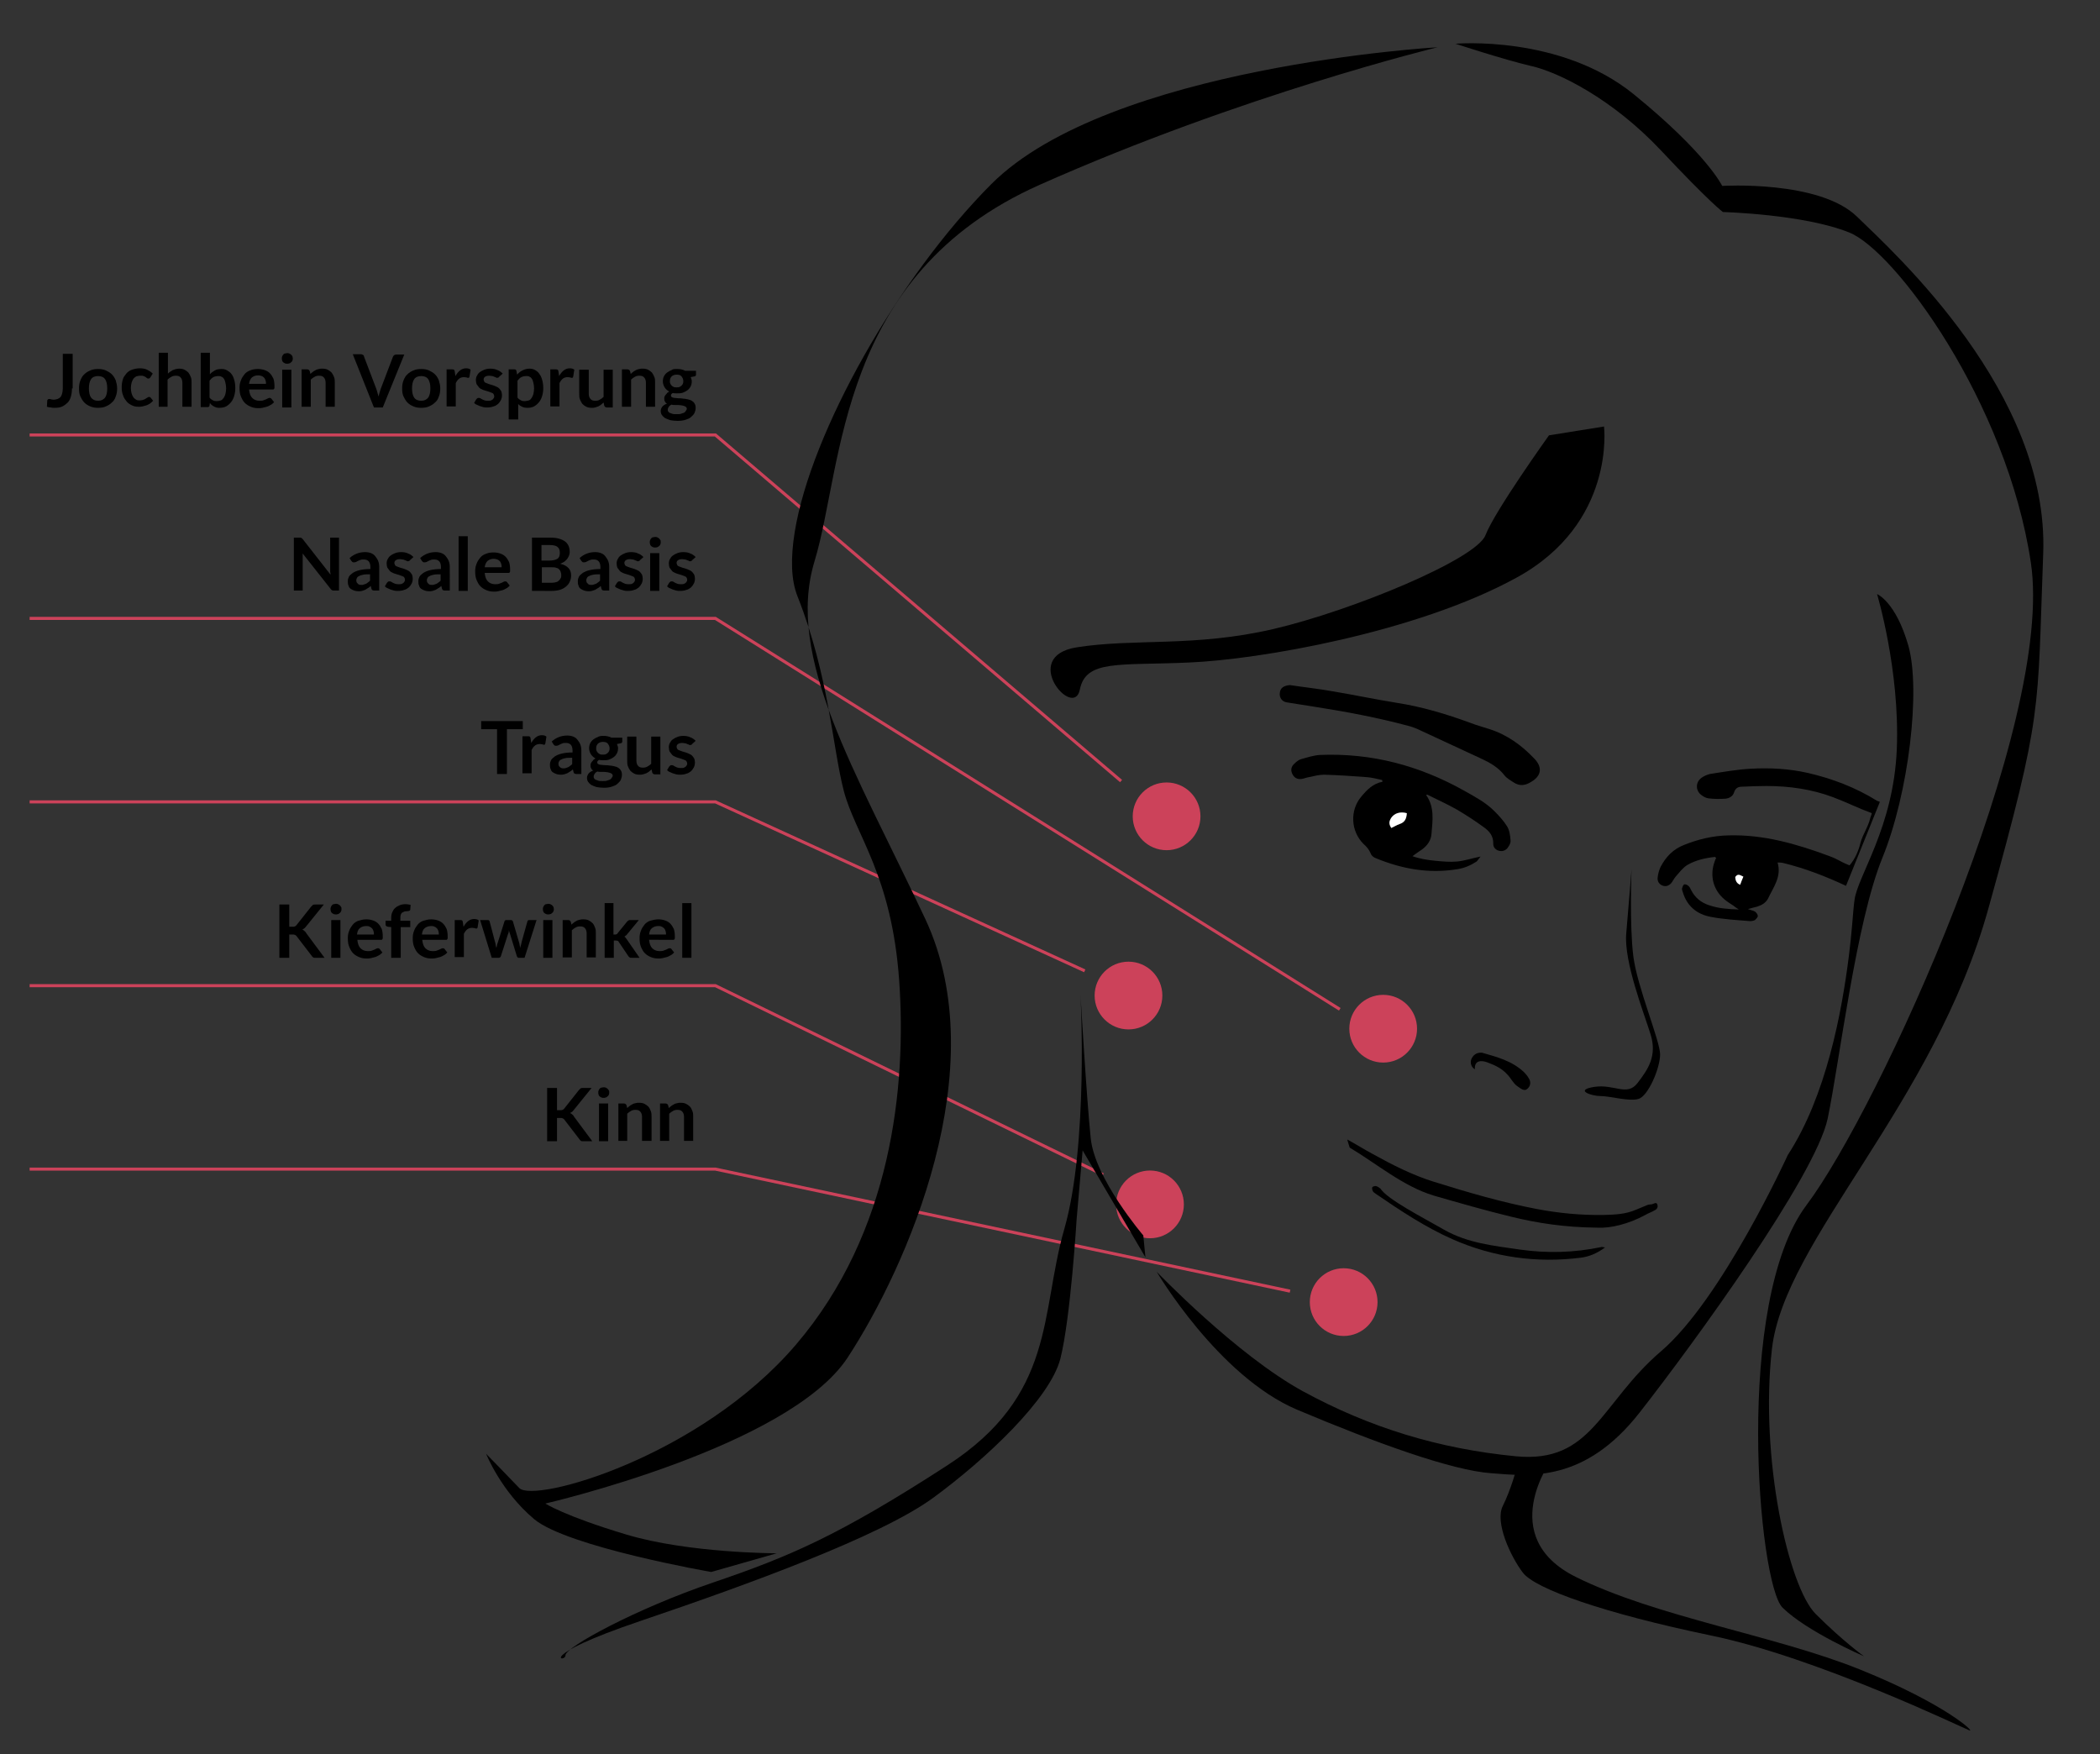 <?xml version="1.0" encoding="UTF-8"?> <svg xmlns="http://www.w3.org/2000/svg" xmlns:xlink="http://www.w3.org/1999/xlink" version="1.1" id="Ebene_1" x="0px" y="0px" width="595.3px" height="497.2px" viewBox="0 0 595.3 497.2" style="enable-background:new 0 0 595.3 497.2;" xml:space="preserve"><rect x="0" y="0" width="595.3" height="497.2" fill="#333333" stroke="none"/> <style type="text/css"> .st0{fill:#FFFFFF;} .st1{fill:#CC425A;} .st2{fill:none;stroke:#CC425A;stroke-width:0.867;stroke-miterlimit:10;} </style> <g> <path d="M523.3,251.1c-5.8-2.7-11.7-5-17.9-6.5c-0.4-0.1-0.8-0.1-1.5-0.1c1.2,4-1.2,7-2.7,10.2c-0.6,1.2-1.8,1.9-3.1,2.3 c-0.8,0.2-1.6,0.4-2.6,0.7c0.8,0.3,1.5,0.4,2,0.7c0.4,0.3,0.8,0.8,0.8,1.3c0,0.3-0.5,0.8-0.8,1.1c-0.4,0.2-0.9,0.3-1.4,0.3 c-3.7-0.3-7.5-0.5-11.1-1.2c-3.9-0.7-6.7-3-7.9-6.8c-0.1-0.4-0.3-0.8-0.3-1.2c0.1-0.4,0.3-1,0.6-1.2c0.3-0.1,0.9,0.1,1.2,0.4 c0.4,0.3,0.6,0.8,0.8,1.2c1.1,2.2,2.9,3.6,5.1,4.3c2.6,0.9,5.3,1.1,8.4,1.2c-0.7-0.5-1.1-0.7-1.4-1c-0.9-0.6-1.9-1.2-2.7-1.9 c-3.2-2.7-4.2-6.8-2.7-10.8c0.1-0.3,0.2-0.6,0.4-0.9c-0.2-0.1-0.3-0.3-0.3-0.3c-2.8,0.3-5.5,0.9-7.9,2.3c-1.3,0.8-2.3,2.2-3.3,3.3 c-0.5,0.6-0.8,1.3-1.3,1.9c-0.7,0.7-1.5,1-2.5,0.6c-0.9-0.4-1.4-1.2-1.3-2.2c0.1-1,0.4-2.1,0.8-3c1.5-2.9,3.6-5.1,6.7-6.3 c4-1.6,8.1-2.6,12.5-2.7c10-0.3,19.3,2.4,28.5,5.8c3,1.1,2.7,1.4,5.9,2.7c1.5-1.7,2.6-4.2,3.1-6.4c0.7-2.5,2.2-4.5,2.8-7.1 c0.1-0.5,0.3-0.6,0.4-1.3c-4.3-1.6-6.7-2.9-10.9-4.5c-6.1-2.3-12.5-3.2-19-3.2c-2.3,0-4.6,0.1-6.9,0.2c-1.1,0-1.8,0.4-2.2,1.5 c-0.3,1.2-1.4,1.8-2.5,1.9c-1.6,0.1-3.2,0.1-4.8-0.1c-0.8-0.1-1.6-0.6-2.2-1.1c-1.5-1.3-1.4-3.5,0.2-4.7c0.7-0.5,1.6-0.9,2.4-1.1 c3.9-0.6,7.8-1.3,11.7-1.5c5.4-0.3,10.8,0,16.1,1.2c6.9,1.6,13.5,4.1,19.6,7.9c0.2,0.1,0.4,0.1,0.8,0.3 M494.2,248.5 c-0.6-0.3-1.1-0.6-1.5-0.6c-0.3,0-0.8,0.5-0.8,0.7c0,0.9,0.3,1.7,1.4,2.1C493.6,250,493.8,249.3,494.2,248.5z"></path> <path d="M404.3,225.4c2.4,3.4,1.8,7.2,1.5,10.9c-0.1,1.9-1.2,3.4-2.7,4.5c-0.8,0.5-1.6,1.1-2.7,1.9c2.3,0.8,4.4,1.1,6.5,1.3 c2.1,0.2,4.2,0.4,6.2,0.2c2.1-0.2,4.1-0.9,6.6-1.4c-0.6,0.7-0.8,1.1-1.1,1.4c-1.7,1.1-3.5,1.9-5.6,2.2c-8,1.3-15.6-0.1-22.9-3.1 c-0.6-0.2-1.3-0.7-1.5-1.3c-0.5-1.2-1.2-2-2.1-2.8c-3.6-3.6-3.9-9.5-0.6-13.4c1.6-1.9,3.3-3.7,6-4.2c0-0.2-0.1-0.3-0.1-0.5 c-1.4-0.3-2.9-0.7-4.3-0.8c-4.1-0.3-8.1-0.6-12.2-0.7c-1.4,0-2.8,0.4-4.3,0.7c-0.7,0.1-1.3,0.4-2,0.5c-1.3,0.2-2.2-0.4-2.7-1.5 c-0.5-1.1-0.2-2.1,0.6-2.8c0.5-0.5,1.2-1.1,1.9-1.3c1.8-0.5,3.6-1.1,5.4-1.2c14.6-0.6,28.1,3,40.8,10.1c3,1.7,6.1,3.3,8.6,5.8 c1.3,1.3,2.6,2.7,3.6,4.3c0.7,1.1,0.9,2.6,1,3.9c0.1,0.6-0.2,1.4-0.6,1.9c-0.5,0.9-1.4,1.4-2.5,1.2c-1.1-0.2-1.8-1-1.8-2 c0.1-2.3-1.2-3.7-2.8-4.8c-2.3-1.7-4.8-3.3-7.3-4.8c-2.8-1.6-5.7-2.9-8.5-4.3C404.5,225.2,404.4,225.3,404.3,225.4z M398.8,230.5 c-1.9-0.5-3.5,0-4.4,1.3c-0.7,1.1-0.8,1.8,0,2.9c0.8-0.4,1.5-0.9,2.3-1.1C398.3,233.1,398.8,232,398.8,230.5z"></path> <path d="M365.7,194.2c3.9,0.6,7.8,1,11.7,1.7c6.1,1,12.2,2.3,18.4,3.3c7.2,1.1,14.2,3.2,21,5.7c1.8,0.7,3.7,1.2,5.5,1.8 c5,1.6,9.1,4.6,12.7,8.4c2,2.1,2.3,4.6-0.9,6.5c-1.7,1.1-3.3,1.3-5,0.2c-0.9-0.6-2-1.2-2.6-2c-1.8-2.3-4.1-3.6-6.7-4.8 c-6-2.8-12.1-5.6-18.1-8.4c-0.8-0.3-1.5-0.6-2.3-0.8c-8.9-2.4-18-4.1-27-5.5c-2.5-0.4-5-0.8-7.6-1.2c-1.4-0.2-2.2-1.4-2-2.7 C362.9,195,364,194.3,365.7,194.2z"></path> <path d="M381.9,323c2.4,1.3,4.8,2.8,7.2,4.1c5.6,3.1,11.3,6,17.4,7.9c9.6,3,19.2,5.8,29.1,7.7c6.3,1.2,12.6,1.8,19,1.7 c3.3-0.1,6.2-0.2,9.2-1.5c1-0.4,1.9-0.8,2.9-1.2c0.4-0.2,0.9-0.3,1.4-0.3c0.7-0.1,1.4-0.8,1.7,0c0.3,0.8-0.1,1.4-0.8,1.7 c-0.8,0.5-1.8,0.8-2.6,1.3c-4.8,2.6-9.9,3.8-13.5,3.6c-9.5-0.1-17.1-1.3-24.5-3.1c-7.4-1.8-14.7-3.9-22-6 c-8.6-2.6-16.1-9-23.8-13.6"></path> <path d="M455,353.6c-2.3,1.7-4.5,2.6-6.8,2.9c-12.6,1.6-24.8-0.1-36.4-5.2c-7.7-3.4-14.8-8.1-21.8-12.9c-0.3-0.2-0.6-0.4-0.8-0.7 c-0.2-0.3-0.3-0.9-0.2-1.1c0.1-0.3,0.7-0.4,1-0.4c0.5,0.1,0.9,0.4,1.3,0.7c2,3.1,12,8.2,18.1,11.7c6.7,3.8,13.9,4.5,21.4,5.6 c7.7,1.1,15.5,0.9,23.1-0.7C454,353.4,454.2,353.5,455,353.6z"></path> <path d="M419.7,298.4c0.1,0,0.3,0,0.4,0c4.2,1.2,8.5,2.3,11.9,5.5c0.5,0.5,1,1.1,1.4,1.8c0.7,1.1,0.4,2.3-0.5,3 c-0.8,0.7-1.8-0.1-2.9-0.9c-1.1-0.8-1.7-2.2-2.6-3.1c-1.9-2.2-4.4-3-5.9-3.6c-1.4-0.5-3.6-0.7-3.4,2c-1.1-0.6-1.4-1.9-1-2.9 C417.6,299.1,418.5,298.4,419.7,298.4z"></path> <path class="st0" d="M494.2,248.5c-0.4,0.9-0.6,1.5-0.9,2.3c-1.1-0.4-1.3-1.3-1.4-2.1c0-0.2,0.5-0.7,0.8-0.7 C493.1,247.9,493.6,248.2,494.2,248.5z"></path> <path class="st0" d="M398.8,230.5c-0.1,1.5-0.5,2.6-2.1,3.1c-0.8,0.3-1.6,0.8-2.3,1.1c-0.7-1.1-0.7-1.8,0-2.9 C395.3,230.5,396.9,230,398.8,230.5z"></path> </g> <circle class="st1" cx="330.7" cy="231.4" r="9.6"></circle> <circle class="st1" cx="392.1" cy="291.6" r="9.6"></circle> <circle class="st1" cx="319.9" cy="282.2" r="9.6"></circle> <circle class="st1" cx="326" cy="341.4" r="9.6"></circle> <circle class="st1" cx="380.9" cy="369.1" r="9.6"></circle> <g> <path d="M20.4,110.1c0,0.8-0.1,1.6-0.3,2.3c-0.2,0.7-0.5,1.3-0.9,1.7s-0.9,0.8-1.5,1.1c-0.6,0.3-1.3,0.4-2.2,0.4 c-0.4,0-0.7,0-1.1-0.1c-0.4,0-0.7-0.1-1.1-0.2l0.1-1.7c0-0.2,0.1-0.3,0.2-0.4c0.1-0.1,0.2-0.1,0.4-0.1c0.1,0,0.3,0,0.5,0.1 c0.2,0,0.4,0.1,0.7,0.1c0.4,0,0.7-0.1,1.1-0.2c0.3-0.1,0.6-0.3,0.8-0.5c0.2-0.2,0.4-0.6,0.5-1c0.1-0.4,0.2-0.9,0.2-1.5v-9.8h2.8 V110.1z"></path> <path d="M27.8,104.6c0.8,0,1.5,0.1,2.2,0.4c0.6,0.3,1.2,0.6,1.7,1.1c0.5,0.5,0.8,1,1.1,1.7c0.2,0.7,0.4,1.4,0.4,2.3 c0,0.8-0.1,1.6-0.4,2.3c-0.2,0.7-0.6,1.3-1.1,1.7c-0.5,0.5-1,0.8-1.7,1.1c-0.6,0.3-1.4,0.4-2.2,0.4c-0.8,0-1.5-0.1-2.2-0.4 c-0.7-0.3-1.2-0.6-1.7-1.1c-0.5-0.5-0.8-1.1-1.1-1.7s-0.4-1.4-0.4-2.3c0-0.8,0.1-1.6,0.4-2.3s0.6-1.3,1.1-1.7 c0.5-0.5,1-0.8,1.7-1.1C26.3,104.7,27,104.6,27.8,104.6z M27.8,113.6c0.9,0,1.5-0.3,2-0.9c0.4-0.6,0.6-1.5,0.6-2.6s-0.2-2-0.6-2.6 c-0.4-0.6-1.1-0.9-2-0.9c-0.9,0-1.6,0.3-2,0.9c-0.4,0.6-0.6,1.5-0.6,2.6c0,1.1,0.2,2,0.6,2.6C26.3,113.3,26.9,113.6,27.8,113.6z"></path> <path d="M42.6,107c-0.1,0.1-0.2,0.2-0.2,0.2c-0.1,0.1-0.2,0.1-0.3,0.1c-0.1,0-0.3,0-0.4-0.1c-0.1-0.1-0.3-0.2-0.4-0.3 s-0.4-0.2-0.6-0.3s-0.5-0.1-0.9-0.1c-0.5,0-0.8,0.1-1.2,0.2c-0.3,0.2-0.6,0.4-0.8,0.7c-0.2,0.3-0.4,0.7-0.5,1.1 c-0.1,0.4-0.2,0.9-0.2,1.5c0,0.6,0.1,1.1,0.2,1.5c0.1,0.4,0.3,0.8,0.5,1.1s0.5,0.5,0.8,0.7s0.7,0.2,1.1,0.2c0.4,0,0.7-0.1,1-0.2 c0.3-0.1,0.5-0.2,0.6-0.3c0.2-0.1,0.3-0.2,0.5-0.3s0.3-0.2,0.4-0.2c0.2,0,0.4,0.1,0.5,0.2l0.7,0.9c-0.3,0.3-0.6,0.6-0.9,0.8 c-0.3,0.2-0.7,0.4-1,0.5c-0.4,0.1-0.7,0.2-1.1,0.3c-0.4,0.1-0.8,0.1-1.1,0.1c-0.7,0-1.3-0.1-1.9-0.4s-1.1-0.6-1.5-1.1 c-0.4-0.5-0.8-1-1-1.7c-0.3-0.7-0.4-1.5-0.4-2.3c0-0.8,0.1-1.5,0.3-2.2c0.2-0.7,0.6-1.2,1-1.7s1-0.9,1.6-1.1s1.4-0.4,2.2-0.4 c0.8,0,1.5,0.1,2.1,0.4c0.6,0.3,1.1,0.6,1.6,1.1L42.6,107z"></path> <path d="M45,115.4V100h2.6v5.9c0.4-0.4,0.9-0.7,1.4-1c0.5-0.2,1.1-0.4,1.8-0.4c0.6,0,1.1,0.1,1.5,0.3s0.8,0.5,1.1,0.8 c0.3,0.4,0.5,0.8,0.7,1.3c0.2,0.5,0.2,1,0.2,1.6v6.8h-2.6v-6.8c0-0.7-0.2-1.2-0.5-1.5c-0.3-0.4-0.8-0.5-1.4-0.5 c-0.4,0-0.9,0.1-1.2,0.3c-0.4,0.2-0.8,0.5-1.1,0.8v7.7H45z"></path> <path d="M56.9,115.4V100h2.6v6.1c0.4-0.5,0.9-0.8,1.4-1.1s1.2-0.4,1.9-0.4c0.6,0,1.1,0.1,1.6,0.4s0.9,0.6,1.2,1 c0.4,0.5,0.6,1,0.8,1.7c0.2,0.7,0.3,1.4,0.3,2.3c0,0.8-0.1,1.5-0.3,2.2s-0.5,1.3-0.9,1.8c-0.4,0.5-0.9,0.9-1.4,1.2 c-0.6,0.3-1.2,0.4-1.9,0.4c-0.3,0-0.6,0-0.9-0.1s-0.5-0.2-0.7-0.3c-0.2-0.1-0.4-0.3-0.6-0.4c-0.2-0.2-0.4-0.4-0.5-0.6l-0.1,0.7 c0,0.2-0.1,0.3-0.2,0.4s-0.2,0.1-0.4,0.1H56.9z M61.9,106.6c-0.5,0-1,0.1-1.4,0.3c-0.4,0.2-0.7,0.5-1.1,1v4.8 c0.3,0.4,0.6,0.6,1,0.8s0.7,0.2,1.1,0.2c0.4,0,0.7-0.1,1.1-0.2c0.3-0.1,0.6-0.4,0.8-0.7c0.2-0.3,0.4-0.7,0.5-1.1 c0.1-0.5,0.2-1,0.2-1.6c0-0.6-0.1-1.2-0.2-1.6c-0.1-0.4-0.2-0.8-0.4-1.1c-0.2-0.3-0.4-0.5-0.7-0.6 C62.5,106.6,62.2,106.6,61.9,106.6z"></path> <path d="M73.1,104.6c0.7,0,1.3,0.1,1.9,0.3c0.6,0.2,1.1,0.5,1.5,0.9s0.7,0.9,1,1.5c0.2,0.6,0.3,1.3,0.3,2.1c0,0.2,0,0.4,0,0.5 s0,0.2-0.1,0.3c0,0.1-0.1,0.1-0.2,0.2c-0.1,0-0.2,0-0.3,0h-6.6c0.1,1.1,0.4,1.9,0.9,2.4s1.2,0.8,2,0.8c0.4,0,0.8,0,1.1-0.1 c0.3-0.1,0.6-0.2,0.8-0.3c0.2-0.1,0.4-0.2,0.6-0.3c0.2-0.1,0.3-0.1,0.5-0.1c0.1,0,0.2,0,0.3,0.1s0.1,0.1,0.2,0.2l0.7,0.9 c-0.3,0.3-0.6,0.6-1,0.8c-0.4,0.2-0.7,0.4-1.1,0.5s-0.8,0.2-1.2,0.3s-0.8,0.1-1.2,0.1c-0.7,0-1.4-0.1-2.1-0.4s-1.2-0.6-1.7-1.1 c-0.5-0.5-0.8-1.1-1.1-1.8s-0.4-1.5-0.4-2.5c0-0.7,0.1-1.4,0.4-2.1c0.2-0.6,0.6-1.2,1-1.7c0.4-0.5,1-0.9,1.6-1.1 C71.6,104.7,72.3,104.6,73.1,104.6z M73.2,106.4c-0.7,0-1.3,0.2-1.8,0.6c-0.4,0.4-0.7,1-0.8,1.8h4.8c0-0.3,0-0.6-0.1-0.9 c-0.1-0.3-0.2-0.6-0.4-0.8c-0.2-0.2-0.4-0.4-0.7-0.5C73.9,106.5,73.6,106.4,73.2,106.4z"></path> <path d="M83,101.6c0,0.2,0,0.4-0.1,0.6c-0.1,0.2-0.2,0.4-0.4,0.5c-0.1,0.1-0.3,0.3-0.5,0.3c-0.2,0.1-0.4,0.1-0.6,0.1 c-0.2,0-0.4,0-0.6-0.1c-0.2-0.1-0.4-0.2-0.5-0.3c-0.1-0.1-0.3-0.3-0.3-0.5c-0.1-0.2-0.1-0.4-0.1-0.6c0-0.2,0-0.4,0.1-0.6 c0.1-0.2,0.2-0.4,0.3-0.5c0.1-0.1,0.3-0.3,0.5-0.3s0.4-0.1,0.6-0.1c0.2,0,0.4,0,0.6,0.1c0.2,0.1,0.4,0.2,0.5,0.3 c0.1,0.1,0.3,0.3,0.4,0.5C82.9,101.2,83,101.4,83,101.6z M82.6,104.8v10.7H80v-10.7H82.6z"></path> <path d="M85.5,115.4v-10.7h1.6c0.3,0,0.6,0.2,0.7,0.5l0.2,0.8c0.2-0.2,0.4-0.4,0.7-0.6c0.2-0.2,0.5-0.3,0.8-0.5s0.6-0.2,0.9-0.3 s0.6-0.1,1-0.1c0.6,0,1.1,0.1,1.5,0.3s0.8,0.5,1.1,0.8c0.3,0.4,0.5,0.8,0.7,1.3c0.2,0.5,0.2,1,0.2,1.6v6.8h-2.6v-6.8 c0-0.7-0.2-1.2-0.5-1.5c-0.3-0.4-0.8-0.5-1.4-0.5c-0.4,0-0.9,0.1-1.2,0.3c-0.4,0.2-0.8,0.5-1.1,0.8v7.7H85.5z"></path> <path d="M100,100.4h2.3c0.2,0,0.4,0.1,0.6,0.2c0.2,0.1,0.3,0.3,0.3,0.5l3.5,9.2c0.1,0.3,0.2,0.6,0.3,1c0.1,0.4,0.2,0.7,0.3,1.1 c0.2-0.8,0.4-1.5,0.6-2.1l3.5-9.2c0.1-0.2,0.2-0.3,0.3-0.4s0.4-0.2,0.6-0.2h2.3l-6.1,15h-2.5L100,100.4z"></path> <path d="M119.4,104.6c0.8,0,1.5,0.1,2.2,0.4c0.6,0.3,1.2,0.6,1.7,1.1c0.5,0.5,0.8,1,1.1,1.7c0.2,0.7,0.4,1.4,0.4,2.3 c0,0.8-0.1,1.6-0.4,2.3c-0.2,0.7-0.6,1.3-1.1,1.7c-0.5,0.5-1,0.8-1.7,1.1c-0.6,0.3-1.4,0.4-2.2,0.4c-0.8,0-1.5-0.1-2.2-0.4 c-0.7-0.3-1.2-0.6-1.7-1.1c-0.5-0.5-0.8-1.1-1.1-1.7s-0.4-1.4-0.4-2.3c0-0.8,0.1-1.6,0.4-2.3s0.6-1.3,1.1-1.7 c0.5-0.5,1-0.8,1.7-1.1C117.9,104.7,118.6,104.6,119.4,104.6z M119.4,113.6c0.9,0,1.5-0.3,2-0.9c0.4-0.6,0.6-1.5,0.6-2.6 s-0.2-2-0.6-2.6c-0.4-0.6-1.1-0.9-2-0.9c-0.9,0-1.6,0.3-2,0.9c-0.4,0.6-0.6,1.5-0.6,2.6c0,1.1,0.2,2,0.6,2.6 C117.8,113.3,118.5,113.6,119.4,113.6z"></path> <path d="M126.6,115.4v-10.7h1.5c0.3,0,0.4,0,0.6,0.1c0.1,0.1,0.2,0.3,0.2,0.5l0.2,1.3c0.4-0.7,0.8-1.2,1.3-1.6s1.1-0.6,1.7-0.6 c0.5,0,1,0.1,1.3,0.4l-0.3,1.9c0,0.1-0.1,0.2-0.1,0.3c-0.1,0.1-0.2,0.1-0.3,0.1c-0.1,0-0.2,0-0.4-0.1c-0.2,0-0.4-0.1-0.7-0.1 c-0.5,0-1,0.1-1.4,0.4c-0.4,0.3-0.7,0.7-1,1.3v6.6H126.6z"></path> <path d="M141.5,106.8c-0.1,0.1-0.1,0.2-0.2,0.2s-0.2,0.1-0.3,0.1c-0.1,0-0.3,0-0.4-0.1c-0.1-0.1-0.3-0.1-0.5-0.2 c-0.2-0.1-0.4-0.2-0.6-0.2s-0.5-0.1-0.8-0.1c-0.5,0-0.9,0.1-1.2,0.3c-0.3,0.2-0.4,0.5-0.4,0.8c0,0.2,0.1,0.4,0.2,0.6 c0.1,0.2,0.3,0.3,0.6,0.4c0.2,0.1,0.5,0.2,0.8,0.3c0.3,0.1,0.6,0.2,1,0.3c0.3,0.1,0.6,0.2,1,0.4c0.3,0.1,0.6,0.3,0.8,0.5 c0.2,0.2,0.4,0.5,0.6,0.8c0.1,0.3,0.2,0.7,0.2,1.1c0,0.5-0.1,1-0.3,1.4c-0.2,0.4-0.5,0.8-0.8,1.1c-0.4,0.3-0.8,0.6-1.3,0.7 c-0.5,0.2-1.1,0.3-1.8,0.3c-0.4,0-0.7,0-1.1-0.1s-0.7-0.2-1-0.3c-0.3-0.1-0.6-0.3-0.9-0.4s-0.5-0.3-0.7-0.5l0.6-1 c0.1-0.1,0.2-0.2,0.3-0.3s0.2-0.1,0.4-0.1c0.2,0,0.3,0,0.5,0.1c0.1,0.1,0.3,0.2,0.5,0.3c0.2,0.1,0.4,0.2,0.7,0.3 c0.3,0.1,0.6,0.1,1,0.1c0.3,0,0.6,0,0.8-0.1c0.2-0.1,0.4-0.2,0.5-0.3c0.1-0.1,0.2-0.3,0.3-0.4c0.1-0.2,0.1-0.3,0.1-0.5 c0-0.2-0.1-0.5-0.2-0.6c-0.1-0.2-0.3-0.3-0.6-0.4c-0.2-0.1-0.5-0.2-0.8-0.3c-0.3-0.1-0.6-0.2-1-0.3c-0.3-0.1-0.7-0.2-1-0.4 c-0.3-0.1-0.6-0.3-0.8-0.6s-0.4-0.5-0.6-0.8c-0.1-0.3-0.2-0.7-0.2-1.2c0-0.4,0.1-0.9,0.3-1.2c0.2-0.4,0.4-0.7,0.8-1 s0.8-0.5,1.3-0.7s1.1-0.3,1.7-0.3c0.7,0,1.4,0.1,2,0.4c0.6,0.2,1.1,0.6,1.5,1L141.5,106.8z"></path> <path d="M144.2,118.9v-14.2h1.6c0.2,0,0.3,0,0.4,0.1c0.1,0.1,0.2,0.2,0.2,0.4l0.2,1c0.4-0.5,0.9-0.9,1.5-1.2s1.2-0.5,2-0.5 c0.6,0,1.1,0.1,1.6,0.4s0.9,0.6,1.2,1.1c0.4,0.5,0.6,1,0.8,1.7c0.2,0.7,0.3,1.5,0.3,2.3c0,0.8-0.1,1.5-0.3,2.2s-0.5,1.3-0.9,1.8 c-0.4,0.5-0.9,0.9-1.4,1.2c-0.6,0.3-1.2,0.4-1.9,0.4c-0.6,0-1.1-0.1-1.5-0.3c-0.4-0.2-0.8-0.4-1.1-0.8v4.4H144.2z M149.2,106.6 c-0.5,0-1,0.1-1.4,0.3c-0.4,0.2-0.7,0.5-1.1,1v4.8c0.3,0.4,0.6,0.6,1,0.8s0.7,0.2,1.1,0.2c0.4,0,0.7-0.1,1.1-0.2s0.6-0.4,0.8-0.7 c0.2-0.3,0.4-0.7,0.5-1.1c0.1-0.5,0.2-1,0.2-1.6c0-0.6-0.1-1.2-0.2-1.6c-0.1-0.4-0.2-0.8-0.4-1.1c-0.2-0.3-0.4-0.5-0.7-0.6 C149.9,106.6,149.6,106.6,149.2,106.6z"></path> <path d="M156,115.4v-10.7h1.5c0.3,0,0.4,0,0.6,0.1c0.1,0.1,0.2,0.3,0.2,0.5l0.2,1.3c0.4-0.7,0.8-1.2,1.3-1.6s1.1-0.6,1.7-0.6 c0.5,0,1,0.1,1.3,0.4l-0.3,1.9c0,0.1-0.1,0.2-0.1,0.3c-0.1,0.1-0.2,0.1-0.3,0.1c-0.1,0-0.2,0-0.4-0.1c-0.2,0-0.4-0.1-0.7-0.1 c-0.5,0-1,0.1-1.4,0.4c-0.4,0.3-0.7,0.7-1,1.3v6.6H156z"></path> <path d="M166.9,104.8v6.8c0,0.7,0.2,1.2,0.5,1.5c0.3,0.4,0.8,0.5,1.4,0.5c0.4,0,0.9-0.1,1.2-0.3c0.4-0.2,0.8-0.5,1.1-0.8v-7.7h2.6 v10.7H172c-0.3,0-0.6-0.2-0.7-0.5l-0.2-0.9c-0.2,0.2-0.5,0.4-0.7,0.6c-0.2,0.2-0.5,0.3-0.8,0.5c-0.3,0.1-0.6,0.2-0.9,0.3 s-0.6,0.1-1,0.1c-0.6,0-1.1-0.1-1.5-0.3c-0.4-0.2-0.8-0.5-1.1-0.8c-0.3-0.4-0.5-0.8-0.7-1.3c-0.2-0.5-0.2-1-0.2-1.6v-6.8H166.9z"></path> <path d="M176.3,115.4v-10.7h1.6c0.3,0,0.6,0.2,0.7,0.5l0.2,0.8c0.2-0.2,0.4-0.4,0.7-0.6c0.2-0.2,0.5-0.3,0.8-0.5s0.6-0.2,0.9-0.3 s0.6-0.1,1-0.1c0.6,0,1.1,0.1,1.5,0.3s0.8,0.5,1.1,0.8c0.3,0.4,0.5,0.8,0.7,1.3c0.2,0.5,0.2,1,0.2,1.6v6.8h-2.6v-6.8 c0-0.7-0.2-1.2-0.5-1.5c-0.3-0.4-0.8-0.5-1.4-0.5c-0.4,0-0.9,0.1-1.2,0.3c-0.4,0.2-0.8,0.5-1.1,0.8v7.7H176.3z"></path> <path d="M191.8,104.6c0.5,0,0.9,0,1.3,0.1s0.8,0.2,1.1,0.4h3.1v1c0,0.2,0,0.3-0.1,0.4c-0.1,0.1-0.2,0.2-0.4,0.2l-1,0.2 c0.1,0.2,0.1,0.4,0.2,0.6s0.1,0.4,0.1,0.6c0,0.5-0.1,1-0.3,1.4c-0.2,0.4-0.5,0.8-0.9,1.1s-0.8,0.5-1.3,0.7s-1.1,0.2-1.7,0.2 c-0.4,0-0.8,0-1.2-0.1c-0.3,0.2-0.5,0.4-0.5,0.7c0,0.2,0.1,0.4,0.3,0.5c0.2,0.1,0.5,0.2,0.8,0.2c0.3,0,0.7,0.1,1.1,0.1 s0.8,0,1.3,0.1c0.4,0,0.8,0.1,1.3,0.2c0.4,0.1,0.8,0.2,1.1,0.4c0.3,0.2,0.6,0.4,0.8,0.8c0.2,0.3,0.3,0.7,0.3,1.2 c0,0.5-0.1,0.9-0.3,1.4s-0.6,0.8-1,1.2s-1,0.6-1.6,0.8s-1.4,0.3-2.2,0.3c-0.8,0-1.5-0.1-2.1-0.2c-0.6-0.2-1.1-0.4-1.5-0.6 c-0.4-0.3-0.7-0.6-0.9-0.9s-0.3-0.7-0.3-1.1c0-0.5,0.2-0.9,0.5-1.3c0.3-0.3,0.7-0.6,1.3-0.8c-0.3-0.1-0.5-0.3-0.6-0.6 c-0.2-0.2-0.2-0.6-0.2-0.9c0-0.2,0-0.3,0.1-0.5s0.1-0.3,0.3-0.5s0.3-0.3,0.4-0.5c0.2-0.1,0.4-0.3,0.6-0.4c-0.5-0.3-1-0.7-1.3-1.2 s-0.5-1.1-0.5-1.7c0-0.5,0.1-1,0.3-1.4c0.2-0.4,0.5-0.8,0.9-1.1s0.8-0.5,1.3-0.7C190.7,104.6,191.2,104.6,191.8,104.6z M194.7,115.9c0-0.2-0.1-0.4-0.2-0.5c-0.1-0.1-0.3-0.2-0.5-0.3c-0.2-0.1-0.5-0.1-0.8-0.2c-0.3,0-0.6-0.1-0.9-0.1s-0.7,0-1,0 s-0.7,0-1-0.1c-0.3,0.2-0.5,0.3-0.7,0.6s-0.3,0.5-0.3,0.8c0,0.2,0,0.4,0.1,0.5c0.1,0.2,0.2,0.3,0.4,0.4c0.2,0.1,0.5,0.2,0.8,0.3 c0.3,0.1,0.7,0.1,1.2,0.1c0.5,0,0.9,0,1.2-0.1c0.3-0.1,0.6-0.2,0.9-0.3c0.2-0.1,0.4-0.3,0.5-0.5S194.7,116.1,194.7,115.9z M191.8,109.8c0.3,0,0.6,0,0.8-0.1c0.2-0.1,0.4-0.2,0.6-0.4c0.2-0.2,0.3-0.3,0.4-0.6c0.1-0.2,0.1-0.5,0.1-0.7 c0-0.5-0.2-0.9-0.5-1.3s-0.8-0.5-1.4-0.5c-0.6,0-1.1,0.2-1.4,0.5s-0.5,0.7-0.5,1.3c0,0.2,0,0.5,0.1,0.7c0.1,0.2,0.2,0.4,0.4,0.6 c0.2,0.2,0.4,0.3,0.6,0.4S191.5,109.8,191.8,109.8z"></path> <path d="M85.2,152.4c0.1,0,0.2,0,0.2,0.1c0.1,0,0.1,0.1,0.2,0.1c0.1,0.1,0.1,0.1,0.2,0.2l7.9,10.1c0-0.2,0-0.5-0.1-0.7 c0-0.2,0-0.4,0-0.7v-9.1h2.5v15h-1.4c-0.2,0-0.4,0-0.6-0.1c-0.1-0.1-0.3-0.2-0.4-0.4l-7.9-10c0,0.2,0,0.4,0,0.7c0,0.2,0,0.4,0,0.6 v9.2h-2.5v-15h1.5C85,152.4,85.1,152.4,85.2,152.4z"></path> <path d="M107.4,167.4h-1.2c-0.2,0-0.4,0-0.6-0.1s-0.2-0.2-0.3-0.4l-0.2-0.8c-0.3,0.2-0.5,0.5-0.8,0.6c-0.3,0.2-0.5,0.3-0.8,0.5 c-0.3,0.1-0.6,0.2-0.9,0.3s-0.7,0.1-1,0.1c-0.5,0-0.9-0.1-1.2-0.2s-0.7-0.3-1-0.5c-0.3-0.2-0.5-0.5-0.6-0.9 c-0.2-0.4-0.2-0.8-0.2-1.3c0-0.4,0.1-0.8,0.3-1.2c0.2-0.4,0.6-0.7,1.1-1.1c0.5-0.3,1.1-0.6,2-0.8s1.8-0.3,3-0.3v-0.6 c0-0.7-0.2-1.3-0.5-1.6c-0.3-0.3-0.7-0.5-1.3-0.5c-0.4,0-0.8,0-1,0.1c-0.3,0.1-0.5,0.2-0.7,0.3c-0.2,0.1-0.4,0.2-0.6,0.3 c-0.2,0.1-0.4,0.1-0.6,0.1c-0.2,0-0.3,0-0.4-0.1c-0.1-0.1-0.2-0.2-0.3-0.3l-0.5-0.8c1.2-1.1,2.7-1.7,4.4-1.7c0.6,0,1.2,0.1,1.7,0.3 c0.5,0.2,0.9,0.5,1.2,0.9c0.3,0.4,0.6,0.8,0.8,1.3s0.3,1.1,0.3,1.7V167.4z M102.4,165.8c0.3,0,0.5,0,0.7-0.1s0.4-0.1,0.6-0.2 s0.4-0.2,0.6-0.4c0.2-0.1,0.4-0.3,0.6-0.5v-1.8c-0.7,0-1.4,0-1.9,0.1s-0.9,0.2-1.2,0.4c-0.3,0.1-0.5,0.3-0.6,0.5 c-0.1,0.2-0.2,0.4-0.2,0.6c0,0.5,0.1,0.8,0.4,1C101.6,165.7,101.9,165.8,102.4,165.8z"></path> <path d="M116.2,158.8c-0.1,0.1-0.1,0.2-0.2,0.2s-0.2,0.1-0.3,0.1c-0.1,0-0.3,0-0.4-0.1c-0.1-0.1-0.3-0.1-0.5-0.2 c-0.2-0.1-0.4-0.2-0.6-0.2s-0.5-0.1-0.8-0.1c-0.5,0-0.9,0.1-1.2,0.3c-0.3,0.2-0.4,0.5-0.4,0.8c0,0.2,0.1,0.4,0.2,0.6 c0.1,0.2,0.3,0.3,0.6,0.4c0.2,0.1,0.5,0.2,0.8,0.3c0.3,0.1,0.6,0.2,1,0.3c0.3,0.1,0.6,0.2,1,0.4c0.3,0.1,0.6,0.3,0.8,0.5 c0.2,0.2,0.4,0.5,0.6,0.8c0.1,0.3,0.2,0.7,0.2,1.1c0,0.5-0.1,1-0.3,1.4c-0.2,0.4-0.5,0.8-0.8,1.1c-0.4,0.3-0.8,0.6-1.3,0.7 c-0.5,0.2-1.1,0.3-1.8,0.3c-0.4,0-0.7,0-1.1-0.1s-0.7-0.2-1-0.3c-0.3-0.1-0.6-0.3-0.9-0.4s-0.5-0.3-0.7-0.5l0.6-1 c0.1-0.1,0.2-0.2,0.3-0.3s0.2-0.1,0.4-0.1c0.2,0,0.3,0,0.5,0.1c0.1,0.1,0.3,0.2,0.5,0.3c0.2,0.1,0.4,0.2,0.7,0.3 c0.3,0.1,0.6,0.1,1,0.1c0.3,0,0.6,0,0.8-0.1c0.2-0.1,0.4-0.2,0.5-0.3c0.1-0.1,0.2-0.3,0.3-0.4c0.1-0.2,0.1-0.3,0.1-0.5 c0-0.2-0.1-0.5-0.2-0.6c-0.1-0.2-0.3-0.3-0.6-0.4c-0.2-0.1-0.5-0.2-0.8-0.3c-0.3-0.1-0.6-0.2-1-0.3c-0.3-0.1-0.7-0.2-1-0.4 c-0.3-0.1-0.6-0.3-0.8-0.6s-0.4-0.5-0.6-0.8c-0.1-0.3-0.2-0.7-0.2-1.2c0-0.4,0.1-0.9,0.3-1.2c0.2-0.4,0.4-0.7,0.8-1 s0.8-0.5,1.3-0.7s1.1-0.3,1.7-0.3c0.7,0,1.4,0.1,2,0.4c0.6,0.2,1.1,0.6,1.5,1L116.2,158.8z"></path> <path d="M127.4,167.4h-1.2c-0.2,0-0.4,0-0.6-0.1s-0.2-0.2-0.3-0.4l-0.2-0.8c-0.3,0.2-0.5,0.5-0.8,0.6c-0.3,0.2-0.5,0.3-0.8,0.5 c-0.3,0.1-0.6,0.2-0.9,0.3s-0.7,0.1-1,0.1c-0.5,0-0.9-0.1-1.2-0.2s-0.7-0.3-1-0.5c-0.3-0.2-0.5-0.5-0.6-0.9 c-0.2-0.4-0.2-0.8-0.2-1.3c0-0.4,0.1-0.8,0.3-1.2c0.2-0.4,0.6-0.7,1.1-1.1c0.5-0.3,1.1-0.6,2-0.8s1.8-0.3,3-0.3v-0.6 c0-0.7-0.2-1.3-0.5-1.6c-0.3-0.3-0.7-0.5-1.3-0.5c-0.4,0-0.8,0-1,0.1c-0.3,0.1-0.5,0.2-0.7,0.3c-0.2,0.1-0.4,0.2-0.6,0.3 c-0.2,0.1-0.4,0.1-0.6,0.1c-0.2,0-0.3,0-0.4-0.1c-0.1-0.1-0.2-0.2-0.3-0.3l-0.5-0.8c1.2-1.1,2.7-1.7,4.4-1.7c0.6,0,1.2,0.1,1.7,0.3 c0.5,0.2,0.9,0.5,1.2,0.9c0.3,0.4,0.6,0.8,0.8,1.3s0.3,1.1,0.3,1.7V167.4z M122.4,165.8c0.3,0,0.5,0,0.7-0.1s0.4-0.1,0.6-0.2 s0.4-0.2,0.6-0.4c0.2-0.1,0.4-0.3,0.6-0.5v-1.8c-0.7,0-1.4,0-1.9,0.1s-0.9,0.2-1.2,0.4c-0.3,0.1-0.5,0.3-0.6,0.5 c-0.1,0.2-0.2,0.4-0.2,0.6c0,0.5,0.1,0.8,0.4,1C121.6,165.7,121.9,165.8,122.4,165.8z"></path> <path d="M132.6,152v15.5H130V152H132.6z"></path> <path d="M139.9,156.6c0.7,0,1.3,0.1,1.9,0.3c0.6,0.2,1.1,0.5,1.5,0.9s0.7,0.9,1,1.5c0.2,0.6,0.3,1.3,0.3,2.1c0,0.2,0,0.4,0,0.5 s0,0.2-0.1,0.3c0,0.1-0.1,0.1-0.2,0.2c-0.1,0-0.2,0-0.3,0h-6.6c0.1,1.1,0.4,1.9,0.9,2.4s1.2,0.8,2,0.8c0.4,0,0.8,0,1.1-0.1 c0.3-0.1,0.6-0.2,0.8-0.3c0.2-0.1,0.4-0.2,0.6-0.3c0.2-0.1,0.3-0.1,0.5-0.1c0.1,0,0.2,0,0.3,0.1s0.1,0.1,0.2,0.2l0.7,0.9 c-0.3,0.3-0.6,0.6-1,0.8c-0.4,0.2-0.7,0.4-1.1,0.5s-0.8,0.2-1.2,0.3s-0.8,0.1-1.2,0.1c-0.7,0-1.4-0.1-2.1-0.4s-1.2-0.6-1.7-1.1 c-0.5-0.5-0.8-1.1-1.1-1.8s-0.4-1.5-0.4-2.5c0-0.7,0.1-1.4,0.4-2.1c0.2-0.6,0.6-1.2,1-1.7c0.4-0.5,1-0.9,1.6-1.1 C138.4,156.7,139.1,156.6,139.9,156.6z M140,158.4c-0.7,0-1.3,0.2-1.8,0.6c-0.4,0.4-0.7,1-0.8,1.8h4.8c0-0.3,0-0.6-0.1-0.9 c-0.1-0.3-0.2-0.6-0.4-0.8c-0.2-0.2-0.4-0.4-0.7-0.5C140.7,158.5,140.4,158.4,140,158.4z"></path> <path d="M150.8,167.4v-15h5.2c1,0,1.8,0.1,2.5,0.3c0.7,0.2,1.3,0.5,1.7,0.8c0.4,0.3,0.8,0.8,1,1.3c0.2,0.5,0.3,1,0.3,1.7 c0,0.4-0.1,0.7-0.2,1c-0.1,0.3-0.3,0.6-0.5,0.9c-0.2,0.3-0.5,0.5-0.8,0.8c-0.3,0.2-0.7,0.4-1.2,0.6c2.1,0.5,3.1,1.6,3.1,3.3 c0,0.6-0.1,1.2-0.4,1.8c-0.2,0.5-0.6,1-1.1,1.4c-0.5,0.4-1,0.7-1.7,0.9c-0.7,0.2-1.5,0.3-2.3,0.3H150.8z M153.6,158.9h2.2 c0.9,0,1.7-0.2,2.2-0.5c0.5-0.3,0.7-0.9,0.7-1.7c0-0.8-0.2-1.3-0.7-1.7c-0.4-0.3-1.1-0.5-2.1-0.5h-2.4V158.9z M153.6,160.8v4.4h2.8 c0.5,0,1-0.1,1.3-0.2c0.4-0.1,0.6-0.3,0.8-0.5c0.2-0.2,0.4-0.5,0.5-0.7s0.1-0.6,0.1-0.9c0-0.3-0.1-0.6-0.2-0.9 c-0.1-0.3-0.3-0.5-0.5-0.7c-0.2-0.2-0.5-0.3-0.9-0.4c-0.3-0.1-0.8-0.1-1.3-0.1H153.6z"></path> <path d="M172.6,167.4h-1.2c-0.2,0-0.4,0-0.6-0.1s-0.2-0.2-0.3-0.4l-0.2-0.8c-0.3,0.2-0.5,0.5-0.8,0.6c-0.3,0.2-0.5,0.3-0.8,0.5 c-0.3,0.1-0.6,0.2-0.9,0.3s-0.7,0.1-1,0.1c-0.5,0-0.9-0.1-1.2-0.2s-0.7-0.3-1-0.5c-0.3-0.2-0.5-0.5-0.6-0.9 c-0.2-0.4-0.2-0.8-0.2-1.3c0-0.4,0.1-0.8,0.3-1.2c0.2-0.4,0.6-0.7,1.1-1.1c0.5-0.3,1.1-0.6,2-0.8s1.8-0.3,3-0.3v-0.6 c0-0.7-0.2-1.3-0.5-1.6c-0.3-0.3-0.7-0.5-1.3-0.5c-0.4,0-0.8,0-1,0.1c-0.3,0.1-0.5,0.2-0.7,0.3c-0.2,0.1-0.4,0.2-0.6,0.3 c-0.2,0.1-0.4,0.1-0.6,0.1c-0.2,0-0.3,0-0.4-0.1c-0.1-0.1-0.2-0.2-0.3-0.3l-0.5-0.8c1.2-1.1,2.7-1.7,4.4-1.7c0.6,0,1.2,0.1,1.7,0.3 c0.5,0.2,0.9,0.5,1.2,0.9c0.3,0.4,0.6,0.8,0.8,1.3s0.3,1.1,0.3,1.7V167.4z M167.6,165.8c0.3,0,0.5,0,0.7-0.1s0.4-0.1,0.6-0.2 s0.4-0.2,0.6-0.4c0.2-0.1,0.4-0.3,0.6-0.5v-1.8c-0.7,0-1.4,0-1.9,0.1s-0.9,0.2-1.2,0.4c-0.3,0.1-0.5,0.3-0.6,0.5 c-0.1,0.2-0.2,0.4-0.2,0.6c0,0.5,0.1,0.8,0.4,1C166.8,165.7,167.1,165.8,167.6,165.8z"></path> <path d="M181.4,158.8c-0.1,0.1-0.1,0.2-0.2,0.2s-0.2,0.1-0.3,0.1c-0.1,0-0.3,0-0.4-0.1c-0.1-0.1-0.3-0.1-0.5-0.2 c-0.2-0.1-0.4-0.2-0.6-0.2s-0.5-0.1-0.8-0.1c-0.5,0-0.9,0.1-1.2,0.3c-0.3,0.2-0.4,0.5-0.4,0.8c0,0.2,0.1,0.4,0.2,0.6 c0.1,0.2,0.3,0.3,0.6,0.4c0.2,0.1,0.5,0.2,0.8,0.3c0.3,0.1,0.6,0.2,1,0.3c0.3,0.1,0.6,0.2,1,0.4c0.3,0.1,0.6,0.3,0.8,0.5 c0.2,0.2,0.4,0.5,0.6,0.8c0.1,0.3,0.2,0.7,0.2,1.1c0,0.5-0.1,1-0.3,1.4c-0.2,0.4-0.5,0.8-0.8,1.1c-0.4,0.3-0.8,0.6-1.3,0.7 c-0.5,0.2-1.1,0.3-1.8,0.3c-0.4,0-0.7,0-1.1-0.1s-0.7-0.2-1-0.3c-0.3-0.1-0.6-0.3-0.9-0.4s-0.5-0.3-0.7-0.5l0.6-1 c0.1-0.1,0.2-0.2,0.3-0.3s0.2-0.1,0.4-0.1c0.2,0,0.3,0,0.5,0.1c0.1,0.1,0.3,0.2,0.5,0.3c0.2,0.1,0.4,0.2,0.7,0.3 c0.3,0.1,0.6,0.1,1,0.1c0.3,0,0.6,0,0.8-0.1c0.2-0.1,0.4-0.2,0.5-0.3c0.1-0.1,0.2-0.3,0.3-0.4c0.1-0.2,0.1-0.3,0.1-0.5 c0-0.2-0.1-0.5-0.2-0.6c-0.1-0.2-0.3-0.3-0.6-0.4c-0.2-0.1-0.5-0.2-0.8-0.3c-0.3-0.1-0.6-0.2-1-0.3c-0.3-0.1-0.7-0.2-1-0.4 c-0.3-0.1-0.6-0.3-0.8-0.6s-0.4-0.5-0.6-0.8c-0.1-0.3-0.2-0.7-0.2-1.2c0-0.4,0.1-0.9,0.3-1.2c0.2-0.4,0.4-0.7,0.8-1 s0.8-0.5,1.3-0.7s1.1-0.3,1.7-0.3c0.7,0,1.4,0.1,2,0.4c0.6,0.2,1.1,0.6,1.5,1L181.4,158.8z"></path> <path d="M187.3,153.7c0,0.2,0,0.4-0.1,0.6c-0.1,0.2-0.2,0.4-0.4,0.5c-0.1,0.1-0.3,0.3-0.5,0.3c-0.2,0.1-0.4,0.1-0.6,0.1 c-0.2,0-0.4,0-0.6-0.1c-0.2-0.1-0.4-0.2-0.5-0.3c-0.1-0.1-0.3-0.3-0.3-0.5c-0.1-0.2-0.1-0.4-0.1-0.6c0-0.2,0-0.4,0.1-0.6 c0.1-0.2,0.2-0.4,0.3-0.5c0.1-0.1,0.3-0.3,0.5-0.3s0.4-0.1,0.6-0.1c0.2,0,0.4,0,0.6,0.1c0.2,0.1,0.4,0.2,0.5,0.3 c0.1,0.1,0.3,0.3,0.4,0.5C187.3,153.2,187.3,153.4,187.3,153.7z M186.9,156.8v10.7h-2.6v-10.7H186.9z"></path> <path d="M196.2,158.8c-0.1,0.1-0.1,0.2-0.2,0.2s-0.2,0.1-0.3,0.1c-0.1,0-0.3,0-0.4-0.1c-0.1-0.1-0.3-0.1-0.5-0.2 c-0.2-0.1-0.4-0.2-0.6-0.2s-0.5-0.1-0.8-0.1c-0.5,0-0.9,0.1-1.2,0.3c-0.3,0.2-0.4,0.5-0.4,0.8c0,0.2,0.1,0.4,0.2,0.6 c0.1,0.2,0.3,0.3,0.6,0.4c0.2,0.1,0.5,0.2,0.8,0.3c0.3,0.1,0.6,0.2,1,0.3c0.3,0.1,0.6,0.2,1,0.4c0.3,0.1,0.6,0.3,0.8,0.5 c0.2,0.2,0.4,0.5,0.6,0.8c0.1,0.3,0.2,0.7,0.2,1.1c0,0.5-0.1,1-0.3,1.4c-0.2,0.4-0.5,0.8-0.8,1.1c-0.4,0.3-0.8,0.6-1.3,0.7 c-0.5,0.2-1.1,0.3-1.8,0.3c-0.4,0-0.7,0-1.1-0.1s-0.7-0.2-1-0.3c-0.3-0.1-0.6-0.3-0.9-0.4s-0.5-0.3-0.7-0.5l0.6-1 c0.1-0.1,0.2-0.2,0.3-0.3s0.2-0.1,0.4-0.1c0.2,0,0.3,0,0.5,0.1c0.1,0.1,0.3,0.2,0.5,0.3c0.2,0.1,0.4,0.2,0.7,0.3 c0.3,0.1,0.6,0.1,1,0.1c0.3,0,0.6,0,0.8-0.1c0.2-0.1,0.4-0.2,0.5-0.3c0.1-0.1,0.2-0.3,0.3-0.4c0.1-0.2,0.1-0.3,0.1-0.5 c0-0.2-0.1-0.5-0.2-0.6c-0.1-0.2-0.3-0.3-0.6-0.4c-0.2-0.1-0.5-0.2-0.8-0.3c-0.3-0.1-0.6-0.2-1-0.3c-0.3-0.1-0.7-0.2-1-0.4 c-0.3-0.1-0.6-0.3-0.8-0.6s-0.4-0.5-0.6-0.8c-0.1-0.3-0.2-0.7-0.2-1.2c0-0.4,0.1-0.9,0.3-1.2c0.2-0.4,0.4-0.7,0.8-1 s0.8-0.5,1.3-0.7s1.1-0.3,1.7-0.3c0.7,0,1.4,0.1,2,0.4c0.6,0.2,1.1,0.6,1.5,1L196.2,158.8z"></path> <path d="M148.2,204.4v2.3h-4.5v12.7h-2.8v-12.7h-4.5v-2.3H148.2z"></path> <path d="M148.1,219.4v-10.7h1.5c0.3,0,0.4,0,0.6,0.1c0.1,0.1,0.2,0.3,0.2,0.5l0.2,1.3c0.4-0.7,0.8-1.2,1.3-1.6s1.1-0.6,1.7-0.6 c0.5,0,1,0.1,1.3,0.4l-0.3,1.9c0,0.1-0.1,0.2-0.1,0.3c-0.1,0.1-0.2,0.1-0.3,0.1c-0.1,0-0.2,0-0.4-0.1c-0.2,0-0.4-0.1-0.7-0.1 c-0.5,0-1,0.1-1.4,0.4c-0.4,0.3-0.7,0.7-1,1.3v6.6H148.1z"></path> <path d="M164.7,219.4h-1.2c-0.2,0-0.4,0-0.6-0.1s-0.2-0.2-0.3-0.4l-0.2-0.8c-0.3,0.2-0.5,0.5-0.8,0.6c-0.3,0.2-0.5,0.3-0.8,0.5 c-0.3,0.1-0.6,0.2-0.9,0.3s-0.7,0.1-1,0.1c-0.5,0-0.9-0.1-1.2-0.2s-0.7-0.3-1-0.5c-0.3-0.2-0.5-0.5-0.6-0.9 c-0.2-0.4-0.2-0.8-0.2-1.3c0-0.4,0.1-0.8,0.3-1.2c0.2-0.4,0.6-0.7,1.1-1.1c0.5-0.3,1.1-0.6,2-0.8s1.8-0.3,3-0.3v-0.6 c0-0.7-0.2-1.3-0.5-1.6c-0.3-0.3-0.7-0.5-1.3-0.5c-0.4,0-0.8,0-1,0.1c-0.3,0.1-0.5,0.2-0.7,0.3c-0.2,0.1-0.4,0.2-0.6,0.3 c-0.2,0.1-0.4,0.1-0.6,0.1c-0.2,0-0.3,0-0.4-0.1c-0.1-0.1-0.2-0.2-0.3-0.3l-0.5-0.8c1.2-1.1,2.7-1.7,4.4-1.7c0.6,0,1.2,0.1,1.7,0.3 c0.5,0.2,0.9,0.5,1.2,0.9c0.3,0.4,0.6,0.8,0.8,1.3s0.3,1.1,0.3,1.7V219.4z M159.7,217.8c0.3,0,0.5,0,0.7-0.1s0.4-0.1,0.6-0.2 s0.4-0.2,0.6-0.4c0.2-0.1,0.4-0.3,0.6-0.5v-1.8c-0.7,0-1.4,0-1.9,0.1s-0.9,0.2-1.2,0.4c-0.3,0.1-0.5,0.3-0.6,0.5 c-0.1,0.2-0.2,0.4-0.2,0.6c0,0.5,0.1,0.8,0.4,1C158.9,217.7,159.3,217.8,159.7,217.8z"></path> <path d="M170.9,208.6c0.5,0,0.9,0,1.3,0.1s0.8,0.2,1.1,0.4h3.1v1c0,0.2,0,0.3-0.1,0.4c-0.1,0.1-0.2,0.2-0.4,0.2l-1,0.2 c0.1,0.2,0.1,0.4,0.2,0.6s0.1,0.4,0.1,0.6c0,0.5-0.1,1-0.3,1.4c-0.2,0.4-0.5,0.8-0.9,1.1s-0.8,0.5-1.3,0.7s-1.1,0.2-1.7,0.2 c-0.4,0-0.8,0-1.2-0.1c-0.3,0.2-0.5,0.4-0.5,0.7c0,0.2,0.1,0.4,0.3,0.5c0.2,0.1,0.5,0.2,0.8,0.2c0.3,0,0.7,0.1,1.1,0.1 s0.8,0,1.3,0.1c0.4,0,0.8,0.1,1.3,0.2c0.4,0.1,0.8,0.2,1.1,0.4c0.3,0.2,0.6,0.4,0.8,0.8c0.2,0.3,0.3,0.7,0.3,1.2 c0,0.5-0.1,0.9-0.3,1.4s-0.6,0.8-1,1.2s-1,0.6-1.6,0.8s-1.4,0.3-2.2,0.3c-0.8,0-1.5-0.1-2.1-0.2c-0.6-0.2-1.1-0.4-1.5-0.6 c-0.4-0.3-0.7-0.6-0.9-0.9s-0.3-0.7-0.3-1.1c0-0.5,0.2-0.9,0.5-1.3c0.3-0.3,0.7-0.6,1.3-0.8c-0.3-0.1-0.5-0.3-0.6-0.6 c-0.2-0.2-0.2-0.6-0.2-0.9c0-0.2,0-0.3,0.1-0.5s0.1-0.3,0.3-0.5s0.3-0.3,0.4-0.5c0.2-0.1,0.4-0.3,0.6-0.4c-0.5-0.3-1-0.7-1.3-1.2 s-0.5-1.1-0.5-1.7c0-0.5,0.1-1,0.3-1.4c0.2-0.4,0.5-0.8,0.9-1.1s0.8-0.5,1.3-0.7C169.8,208.7,170.3,208.6,170.9,208.6z M173.7,219.9c0-0.2-0.1-0.4-0.2-0.5c-0.1-0.1-0.3-0.2-0.5-0.3c-0.2-0.1-0.5-0.1-0.8-0.2c-0.3,0-0.6-0.1-0.9-0.1s-0.7,0-1,0 s-0.7,0-1-0.1c-0.3,0.2-0.5,0.3-0.7,0.6s-0.3,0.5-0.3,0.8c0,0.2,0,0.4,0.1,0.5c0.1,0.2,0.2,0.3,0.4,0.4c0.2,0.1,0.5,0.2,0.8,0.3 c0.3,0.1,0.7,0.1,1.2,0.1c0.5,0,0.9,0,1.2-0.1c0.3-0.1,0.6-0.2,0.9-0.3c0.2-0.1,0.4-0.3,0.5-0.5S173.7,220.1,173.7,219.9z M170.9,213.9c0.3,0,0.6,0,0.8-0.1c0.2-0.1,0.4-0.2,0.6-0.4c0.2-0.2,0.3-0.3,0.4-0.6c0.1-0.2,0.1-0.5,0.1-0.7 c0-0.5-0.2-0.9-0.5-1.3s-0.8-0.5-1.4-0.5c-0.6,0-1.1,0.2-1.4,0.5s-0.5,0.7-0.5,1.3c0,0.2,0,0.5,0.1,0.7c0.1,0.2,0.2,0.4,0.4,0.6 c0.2,0.2,0.4,0.3,0.6,0.4S170.6,213.9,170.9,213.9z"></path> <path d="M180.4,208.8v6.8c0,0.7,0.2,1.2,0.5,1.5c0.3,0.4,0.8,0.5,1.4,0.5c0.4,0,0.9-0.1,1.2-0.3c0.4-0.2,0.8-0.5,1.1-0.8v-7.7h2.6 v10.7h-1.6c-0.3,0-0.6-0.2-0.7-0.5l-0.2-0.9c-0.2,0.2-0.5,0.4-0.7,0.6c-0.2,0.2-0.5,0.3-0.8,0.5c-0.3,0.1-0.6,0.2-0.9,0.3 s-0.6,0.1-1,0.1c-0.6,0-1.1-0.1-1.5-0.3c-0.4-0.2-0.8-0.5-1.1-0.8c-0.3-0.4-0.5-0.8-0.7-1.3c-0.2-0.5-0.2-1-0.2-1.6v-6.8H180.4z"></path> <path d="M196.2,210.9c-0.1,0.1-0.1,0.2-0.2,0.2s-0.2,0.1-0.3,0.1c-0.1,0-0.3,0-0.4-0.1c-0.1-0.1-0.3-0.1-0.5-0.2 c-0.2-0.1-0.4-0.2-0.6-0.2s-0.5-0.1-0.8-0.1c-0.5,0-0.9,0.1-1.2,0.3c-0.3,0.2-0.4,0.5-0.4,0.8c0,0.2,0.1,0.4,0.2,0.6 c0.1,0.2,0.3,0.3,0.6,0.4c0.2,0.1,0.5,0.2,0.8,0.3c0.3,0.1,0.6,0.2,1,0.3c0.3,0.1,0.6,0.2,1,0.4c0.3,0.1,0.6,0.3,0.8,0.5 c0.2,0.2,0.4,0.5,0.6,0.8c0.1,0.3,0.2,0.7,0.2,1.1c0,0.5-0.1,1-0.3,1.4c-0.2,0.4-0.5,0.8-0.8,1.1c-0.4,0.3-0.8,0.6-1.3,0.7 c-0.5,0.2-1.1,0.3-1.8,0.3c-0.4,0-0.7,0-1.1-0.1s-0.7-0.2-1-0.3c-0.3-0.1-0.6-0.3-0.9-0.4s-0.5-0.3-0.7-0.5l0.6-1 c0.1-0.1,0.2-0.2,0.3-0.3s0.2-0.1,0.4-0.1c0.2,0,0.3,0,0.5,0.1c0.1,0.1,0.3,0.2,0.5,0.3c0.2,0.1,0.4,0.2,0.7,0.3 c0.3,0.1,0.6,0.1,1,0.1c0.3,0,0.6,0,0.8-0.1c0.2-0.1,0.4-0.2,0.5-0.3c0.1-0.1,0.2-0.3,0.3-0.4c0.1-0.2,0.1-0.3,0.1-0.5 c0-0.2-0.1-0.5-0.2-0.6c-0.1-0.2-0.3-0.3-0.6-0.4c-0.2-0.1-0.5-0.2-0.8-0.3c-0.3-0.1-0.6-0.2-1-0.3c-0.3-0.1-0.7-0.2-1-0.4 c-0.3-0.1-0.6-0.3-0.8-0.6s-0.4-0.5-0.6-0.8c-0.1-0.3-0.2-0.7-0.2-1.2c0-0.4,0.1-0.9,0.3-1.2c0.2-0.4,0.4-0.7,0.8-1 s0.8-0.5,1.3-0.7s1.1-0.3,1.7-0.3c0.7,0,1.4,0.1,2,0.4c0.6,0.2,1.1,0.6,1.5,1L196.2,210.9z"></path> <path d="M82.2,262.7h0.7c0.3,0,0.5,0,0.7-0.1c0.2-0.1,0.3-0.2,0.4-0.3l4.2-5.3c0.2-0.2,0.4-0.4,0.5-0.5c0.2-0.1,0.4-0.1,0.7-0.1 h2.4l-5.1,6.3c-0.2,0.2-0.3,0.4-0.5,0.5s-0.3,0.2-0.5,0.3c0.2,0.1,0.4,0.2,0.6,0.4s0.4,0.3,0.5,0.6l5.2,7h-2.5 c-0.3,0-0.6,0-0.7-0.1s-0.3-0.2-0.4-0.4l-4.3-5.6c-0.1-0.2-0.3-0.3-0.5-0.4c-0.2-0.1-0.4-0.1-0.7-0.1h-0.9v6.6h-2.8v-15.1h2.8 V262.7z"></path> <path d="M96.8,257.7c0,0.2,0,0.4-0.1,0.6c-0.1,0.2-0.2,0.4-0.4,0.5c-0.1,0.1-0.3,0.3-0.5,0.3c-0.2,0.1-0.4,0.1-0.6,0.1 c-0.2,0-0.4,0-0.6-0.1s-0.4-0.2-0.5-0.3c-0.1-0.1-0.3-0.3-0.3-0.5c-0.1-0.2-0.1-0.4-0.1-0.6c0-0.2,0-0.4,0.1-0.6 c0.1-0.2,0.2-0.4,0.3-0.5c0.1-0.1,0.3-0.3,0.5-0.3s0.4-0.1,0.6-0.1c0.2,0,0.4,0,0.6,0.1c0.2,0.1,0.4,0.2,0.5,0.3 c0.1,0.1,0.3,0.3,0.4,0.5C96.8,257.2,96.8,257.4,96.8,257.7z M96.5,260.8v10.7h-2.6v-10.7H96.5z"></path> <path d="M103.8,260.6c0.7,0,1.3,0.1,1.9,0.3s1.1,0.5,1.5,0.9c0.4,0.4,0.7,0.9,1,1.5c0.2,0.6,0.3,1.3,0.3,2.1c0,0.2,0,0.4,0,0.5 s0,0.2-0.1,0.3c0,0.1-0.1,0.1-0.2,0.2c-0.1,0-0.2,0-0.3,0h-6.6c0.1,1.1,0.4,1.9,0.9,2.4s1.2,0.8,2,0.8c0.4,0,0.8,0,1.1-0.1 c0.3-0.1,0.6-0.2,0.8-0.3c0.2-0.1,0.4-0.2,0.6-0.3c0.2-0.1,0.3-0.1,0.5-0.1c0.1,0,0.2,0,0.3,0.1c0.1,0,0.1,0.1,0.2,0.2l0.7,0.9 c-0.3,0.3-0.6,0.6-1,0.8c-0.4,0.2-0.7,0.4-1.1,0.5c-0.4,0.1-0.8,0.2-1.2,0.3c-0.4,0.1-0.8,0.1-1.2,0.1c-0.7,0-1.4-0.1-2.1-0.4 s-1.2-0.6-1.7-1.1c-0.5-0.5-0.8-1.1-1.1-1.8s-0.4-1.5-0.4-2.5c0-0.7,0.1-1.4,0.4-2.1c0.2-0.6,0.6-1.2,1-1.7c0.4-0.5,1-0.9,1.6-1.1 C102.3,260.8,103,260.6,103.8,260.6z M103.8,262.5c-0.7,0-1.3,0.2-1.8,0.6s-0.7,1-0.8,1.8h4.8c0-0.3,0-0.6-0.1-0.9 c-0.1-0.3-0.2-0.6-0.4-0.8c-0.2-0.2-0.4-0.4-0.7-0.5C104.5,262.5,104.2,262.5,103.8,262.5z"></path> <path d="M110.9,271.5v-8.7l-0.9-0.1c-0.2,0-0.4-0.1-0.5-0.2c-0.1-0.1-0.2-0.2-0.2-0.4v-1.1h1.6v-0.8c0-0.6,0.1-1.2,0.3-1.6 s0.4-0.9,0.8-1.2c0.3-0.3,0.8-0.6,1.3-0.8c0.5-0.2,1-0.3,1.7-0.3c0.5,0,1,0.1,1.4,0.2l-0.1,1.3c0,0.2-0.1,0.3-0.3,0.4 c-0.2,0-0.4,0.1-0.6,0.1c-0.3,0-0.6,0-0.8,0.1c-0.2,0.1-0.4,0.2-0.6,0.3s-0.3,0.4-0.4,0.6c-0.1,0.3-0.1,0.6-0.1,1v0.7h2.8v1.8h-2.7 v8.7H110.9z"></path> <path d="M122.2,260.6c0.7,0,1.3,0.1,1.9,0.3s1.1,0.5,1.5,0.9c0.4,0.4,0.7,0.9,1,1.5c0.2,0.6,0.3,1.3,0.3,2.1c0,0.2,0,0.4,0,0.5 s0,0.2-0.1,0.3c0,0.1-0.1,0.1-0.2,0.2c-0.1,0-0.2,0-0.3,0h-6.6c0.1,1.1,0.4,1.9,0.9,2.4s1.2,0.8,2,0.8c0.4,0,0.8,0,1.1-0.1 c0.3-0.1,0.6-0.2,0.8-0.3c0.2-0.1,0.4-0.2,0.6-0.3c0.2-0.1,0.3-0.1,0.5-0.1c0.1,0,0.2,0,0.3,0.1c0.1,0,0.1,0.1,0.2,0.2l0.7,0.9 c-0.3,0.3-0.6,0.6-1,0.8c-0.4,0.2-0.7,0.4-1.1,0.5c-0.4,0.1-0.8,0.2-1.2,0.3c-0.4,0.1-0.8,0.1-1.2,0.1c-0.7,0-1.4-0.1-2.1-0.4 s-1.2-0.6-1.7-1.1c-0.5-0.5-0.8-1.1-1.1-1.8s-0.4-1.5-0.4-2.5c0-0.7,0.1-1.4,0.4-2.1c0.2-0.6,0.6-1.2,1-1.7c0.4-0.5,1-0.9,1.6-1.1 C120.7,260.8,121.4,260.6,122.2,260.6z M122.2,262.5c-0.7,0-1.3,0.2-1.8,0.6s-0.7,1-0.8,1.8h4.8c0-0.3,0-0.6-0.1-0.9 c-0.1-0.3-0.2-0.6-0.4-0.8c-0.2-0.2-0.4-0.4-0.7-0.5C122.9,262.5,122.6,262.5,122.2,262.5z"></path> <path d="M128.9,271.5v-10.7h1.5c0.3,0,0.4,0,0.6,0.1c0.1,0.1,0.2,0.3,0.2,0.5l0.2,1.3c0.4-0.7,0.8-1.2,1.3-1.6 c0.5-0.4,1.1-0.6,1.7-0.6c0.5,0,1,0.1,1.3,0.4l-0.3,1.9c0,0.1-0.1,0.2-0.1,0.3c-0.1,0.1-0.2,0.1-0.3,0.1c-0.1,0-0.2,0-0.4-0.1 c-0.2,0-0.4-0.1-0.7-0.1c-0.5,0-1,0.1-1.4,0.4c-0.4,0.3-0.7,0.7-1,1.3v6.6H128.9z"></path> <path d="M136.1,260.8h2c0.2,0,0.4,0,0.5,0.1c0.1,0.1,0.2,0.2,0.2,0.3l1.5,5.7c0.1,0.3,0.2,0.6,0.2,0.9c0.1,0.3,0.1,0.6,0.2,0.9 c0.1-0.3,0.2-0.6,0.2-0.9c0.1-0.3,0.2-0.6,0.3-0.9l1.8-5.7c0-0.1,0.1-0.3,0.2-0.3c0.1-0.1,0.3-0.1,0.4-0.1h1.1c0.2,0,0.3,0,0.5,0.1 c0.1,0.1,0.2,0.2,0.2,0.3l1.7,5.8c0.1,0.3,0.2,0.6,0.2,0.9c0.1,0.3,0.1,0.6,0.2,0.8c0-0.3,0.1-0.6,0.2-0.9c0.1-0.3,0.1-0.6,0.2-0.9 l1.6-5.7c0-0.1,0.1-0.3,0.2-0.3c0.1-0.1,0.3-0.1,0.5-0.1h1.9l-3.4,10.7H147c-0.2,0-0.4-0.2-0.5-0.5l-1.9-6.2 c-0.1-0.2-0.1-0.4-0.2-0.6c-0.1-0.2-0.1-0.4-0.1-0.6c0,0.2-0.1,0.4-0.1,0.6c0,0.2-0.1,0.4-0.2,0.6L142,271 c-0.1,0.3-0.3,0.5-0.6,0.5h-2L136.1,260.8z"></path> <path d="M157,257.7c0,0.2,0,0.4-0.1,0.6c-0.1,0.2-0.2,0.4-0.4,0.5c-0.1,0.1-0.3,0.3-0.5,0.3c-0.2,0.1-0.4,0.1-0.6,0.1 c-0.2,0-0.4,0-0.6-0.1s-0.4-0.2-0.5-0.3c-0.1-0.1-0.3-0.3-0.3-0.5c-0.1-0.2-0.1-0.4-0.1-0.6c0-0.2,0-0.4,0.1-0.6 c0.1-0.2,0.2-0.4,0.3-0.5c0.1-0.1,0.3-0.3,0.5-0.3s0.4-0.1,0.6-0.1c0.2,0,0.4,0,0.6,0.1c0.2,0.1,0.4,0.2,0.5,0.3 c0.1,0.1,0.3,0.3,0.4,0.5C156.9,257.2,157,257.4,157,257.7z M156.6,260.8v10.7H154v-10.7H156.6z"></path> <path d="M159.5,271.5v-10.7h1.6c0.3,0,0.6,0.2,0.7,0.5l0.2,0.8c0.2-0.2,0.4-0.4,0.7-0.6c0.2-0.2,0.5-0.3,0.8-0.5s0.6-0.2,0.9-0.3 s0.6-0.1,1-0.1c0.6,0,1.1,0.1,1.5,0.3s0.8,0.5,1.1,0.8s0.5,0.8,0.7,1.3c0.2,0.5,0.2,1,0.2,1.6v6.8h-2.6v-6.8c0-0.7-0.2-1.2-0.5-1.5 c-0.3-0.4-0.8-0.5-1.4-0.5c-0.4,0-0.9,0.1-1.2,0.3c-0.4,0.2-0.8,0.5-1.1,0.8v7.7H159.5z"></path> <path d="M173.9,256v8.9h0.5c0.2,0,0.3,0,0.4-0.1c0.1,0,0.2-0.1,0.3-0.3l2.7-3.3c0.1-0.1,0.2-0.2,0.4-0.3c0.1-0.1,0.3-0.1,0.5-0.1 h2.4l-3.3,4c-0.1,0.1-0.2,0.3-0.4,0.4c-0.1,0.1-0.3,0.2-0.4,0.3c0.1,0.1,0.3,0.2,0.4,0.4c0.1,0.1,0.2,0.3,0.3,0.4l3.6,5.2h-2.3 c-0.2,0-0.4,0-0.5-0.1c-0.1-0.1-0.3-0.2-0.4-0.4l-2.7-4c-0.1-0.2-0.2-0.3-0.3-0.3s-0.3-0.1-0.5-0.1h-0.6v4.9h-2.6V256H173.9z"></path> <path d="M186.6,260.6c0.7,0,1.3,0.1,1.9,0.3s1.1,0.5,1.5,0.9c0.4,0.4,0.7,0.9,1,1.5c0.2,0.6,0.3,1.3,0.3,2.1c0,0.2,0,0.4,0,0.5 s0,0.2-0.1,0.3c0,0.1-0.1,0.1-0.2,0.2c-0.1,0-0.2,0-0.3,0H184c0.1,1.1,0.4,1.9,0.9,2.4s1.2,0.8,2,0.8c0.4,0,0.8,0,1.1-0.1 c0.3-0.1,0.6-0.2,0.8-0.3c0.2-0.1,0.4-0.2,0.6-0.3c0.2-0.1,0.3-0.1,0.5-0.1c0.1,0,0.2,0,0.3,0.1c0.1,0,0.1,0.1,0.2,0.2l0.7,0.9 c-0.3,0.3-0.6,0.6-1,0.8c-0.4,0.2-0.7,0.4-1.1,0.5c-0.4,0.1-0.8,0.2-1.2,0.3c-0.4,0.1-0.8,0.1-1.2,0.1c-0.7,0-1.4-0.1-2.1-0.4 s-1.2-0.6-1.7-1.1c-0.5-0.5-0.8-1.1-1.1-1.8s-0.4-1.5-0.4-2.5c0-0.7,0.1-1.4,0.4-2.1c0.2-0.6,0.6-1.2,1-1.7c0.4-0.5,1-0.9,1.6-1.1 C185.1,260.8,185.8,260.6,186.6,260.6z M186.6,262.5c-0.7,0-1.3,0.2-1.8,0.6s-0.7,1-0.8,1.8h4.8c0-0.3,0-0.6-0.1-0.9 c-0.1-0.3-0.2-0.6-0.4-0.8c-0.2-0.2-0.4-0.4-0.7-0.5C187.3,262.5,187,262.5,186.6,262.5z"></path> <path d="M196,256v15.5h-2.6V256H196z"></path> <path d="M158.1,314.7h0.7c0.3,0,0.5,0,0.7-0.1c0.2-0.1,0.3-0.2,0.4-0.3l4.2-5.3c0.2-0.2,0.4-0.4,0.5-0.5c0.2-0.1,0.4-0.1,0.7-0.1 h2.4l-5.1,6.3c-0.2,0.2-0.3,0.4-0.5,0.5s-0.3,0.2-0.5,0.3c0.2,0.1,0.4,0.2,0.6,0.4s0.4,0.3,0.5,0.6l5.2,7h-2.5 c-0.3,0-0.6,0-0.7-0.1s-0.3-0.2-0.4-0.4l-4.3-5.6c-0.1-0.2-0.3-0.3-0.5-0.4c-0.2-0.1-0.4-0.1-0.7-0.1h-0.9v6.6h-2.8v-15.1h2.8 V314.7z"></path> <path d="M172.7,309.7c0,0.2,0,0.4-0.1,0.6c-0.1,0.2-0.2,0.4-0.4,0.5c-0.1,0.1-0.3,0.3-0.5,0.3c-0.2,0.1-0.4,0.1-0.6,0.1 c-0.2,0-0.4,0-0.6-0.1s-0.4-0.2-0.5-0.3c-0.1-0.1-0.3-0.3-0.3-0.5c-0.1-0.2-0.1-0.4-0.1-0.6c0-0.2,0-0.4,0.1-0.6 c0.1-0.2,0.2-0.4,0.3-0.5c0.1-0.1,0.3-0.3,0.5-0.3s0.4-0.1,0.6-0.1c0.2,0,0.4,0,0.6,0.1c0.2,0.1,0.4,0.2,0.5,0.3 c0.1,0.1,0.3,0.3,0.4,0.5C172.7,309.2,172.7,309.5,172.7,309.7z M172.4,312.8v10.7h-2.6v-10.7H172.4z"></path> <path d="M175.3,323.5v-10.7h1.6c0.3,0,0.6,0.2,0.7,0.5l0.2,0.8c0.2-0.2,0.4-0.4,0.7-0.6c0.2-0.2,0.5-0.3,0.8-0.5s0.6-0.2,0.9-0.3 s0.6-0.1,1-0.1c0.6,0,1.1,0.1,1.5,0.3s0.8,0.5,1.1,0.8s0.5,0.8,0.7,1.3c0.2,0.5,0.2,1,0.2,1.6v6.8H182v-6.8c0-0.7-0.2-1.2-0.5-1.5 c-0.3-0.4-0.8-0.5-1.4-0.5c-0.4,0-0.9,0.1-1.2,0.3c-0.4,0.2-0.8,0.5-1.1,0.8v7.7H175.3z"></path> <path d="M187.1,323.5v-10.7h1.6c0.3,0,0.6,0.2,0.7,0.5l0.2,0.8c0.2-0.2,0.4-0.4,0.7-0.6c0.2-0.2,0.5-0.3,0.8-0.5s0.6-0.2,0.9-0.3 s0.6-0.1,1-0.1c0.6,0,1.1,0.1,1.5,0.3s0.8,0.5,1.1,0.8s0.5,0.8,0.7,1.3c0.2,0.5,0.2,1,0.2,1.6v6.8h-2.6v-6.8c0-0.7-0.2-1.2-0.5-1.5 c-0.3-0.4-0.8-0.5-1.4-0.5c-0.4,0-0.9,0.1-1.2,0.3c-0.4,0.2-0.8,0.5-1.1,0.8v7.7H187.1z"></path> </g> <polyline class="st2" points="8.4,123.3 202.8,123.3 317.8,221.4 "></polyline> <polyline class="st2" points="8.4,175.3 202.8,175.3 379.8,286.1 "></polyline> <polyline class="st2" points="8.4,227.3 202.8,227.3 307.5,275.2 "></polyline> <polyline class="st2" points="8.4,279.4 202.8,279.4 312.7,333 "></polyline> <polyline class="st2" points="8.4,331.4 202.8,331.4 365.7,366 "></polyline> <path d="M462.5,246.4c0,0-0.6,15.8,0.5,24.6s7.6,24,7.6,27.9s-3.4,11.8-6.1,12.6s-8-0.8-10.7-0.8s-7.6-1.7-1.9-2.6s9.3,2.8,12.3-1.1 c3-3.9,5.6-7.7,3.7-13.8s-7.6-20.6-6.9-28.6S462.5,246.4,462.5,246.4z"></path> <path d="M407.5,13.4c0,0-93,5.3-126.5,38.8c-26.5,26.6-51.1,70.3-55.7,98.5c-1.2,7.4-1.1,13.7,0.8,18.4c8.9,22.5,9.9,42.8,13.1,55.1 s13.6,23.8,15.7,53.8s-2.1,71.4-29.3,103.2s-74.2,45-78.4,40.6c-4.2-4.4-9.4-9.7-9.4-9.7s4.2,10.6,13.6,18.5 c9.4,7.9,50.2,15,50.2,15l18.6-5.3c0,0-24.9,0-42.6-5.3s-23-8.8-23-8.8s69-15.9,85.7-41.4s41.8-82,22-124.3 c-19.9-42.3-39.7-74.1-31.4-101.4s6.3-81.1,63.8-106.7S407.5,13.4,407.5,13.4z"></path> <path d="M412.6,12.4c0,0,29.7-2.6,50.5,14.3s25.1,26,25.1,26s27.5-1.7,38.2,8.7s54.5,50,52.8,95.5s0,44.7-15.5,100.5 c-15.5,55.8-57.9,94.1-61.4,125s4.7,67.4,12.4,75.1c7.7,7.7,13.7,12,13.7,12s-16.2-7-23.1-13.8c-6.9-6.9-13.8-86.7,6.8-114.1 s70.4-136.6,63.6-182.1S537.1,71,524.2,65.9c-12.9-5.2-35.8-5.8-35.8-5.8s-3.7-2.7-17.5-17.4s-29.2-22.3-36.9-24 C426.3,16.9,412.6,12.4,412.6,12.4z"></path> <path d="M532.1,168.4c0,0,6.5,21.6,5.6,43.9s-11.2,36.1-12,42.9c-0.2,1.3-0.4,3.9-0.7,7.4c-0.2,2.4-0.5,5.3-0.9,8.5 c-2,15.8-6.4,39.6-17.3,56.3c0,0-18.6,40.8-35.9,55.6c-17.3,14.8-19.5,31.9-41.2,29.8c-21.7-2.1-41.4-8.1-60.3-18.4 s-41.5-33.9-41.5-33.9s17.4,29.6,39.8,39.1c22.3,9.4,43.8,17.2,55,18c11.2,0.9,26.6,2.6,42.1-17.2c15.5-19.8,49.8-67,53.3-83.3 c3.4-16.3,8-55.5,15.5-73.9s10.9-47.5,7.4-60.1C537.4,170.5,532.1,168.4,532.1,168.4z"></path> <path d="M324.1,350.2c0,0-13.7-16-14.9-27.5s-2.9-40.7-2.9-40.7s2.3,42.4-4.6,66.4s-2.3,47-33.2,67c-30.9,20-44.7,25.8-66.4,33.2 c-21.8,7.4-41.8,18.3-41.8,20.6s-9.2,0.6,21.2-9.7s68.1-24,83-34.9c14.9-10.9,33.2-28.1,36.1-39.5c2.9-11.5,4.6-39.5,4.6-39.5 l1.7-19.5l17.8,30.3L324.1,350.2z"></path> <path d="M439.8,413.8c0,0-16,21.8,6.9,33.2s56.7,16.6,80.7,26.3c24,9.7,32.6,17.8,30.9,17.2c-1.7-0.6-42.9-20.6-73.3-26.9 c-30.3-6.3-49.8-13.2-53.3-17.8s-8-14.3-5.7-18.9s4-10.9,4-10.9L439.8,413.8z"></path> <path d="M454.7,120.9c0,0,3.4,27.5-24.9,42.9c-28.3,15.5-73,23.2-92.8,24c-19.8,0.9-29.2-0.9-30.9,7.7c-1.7,8.6-17.2-9.4-0.9-12 c16.3-2.6,33.5,0,55.8-5.2s57.5-19.8,60.1-26.6s18-28.3,18-28.3L454.7,120.9z"></path> </svg> 